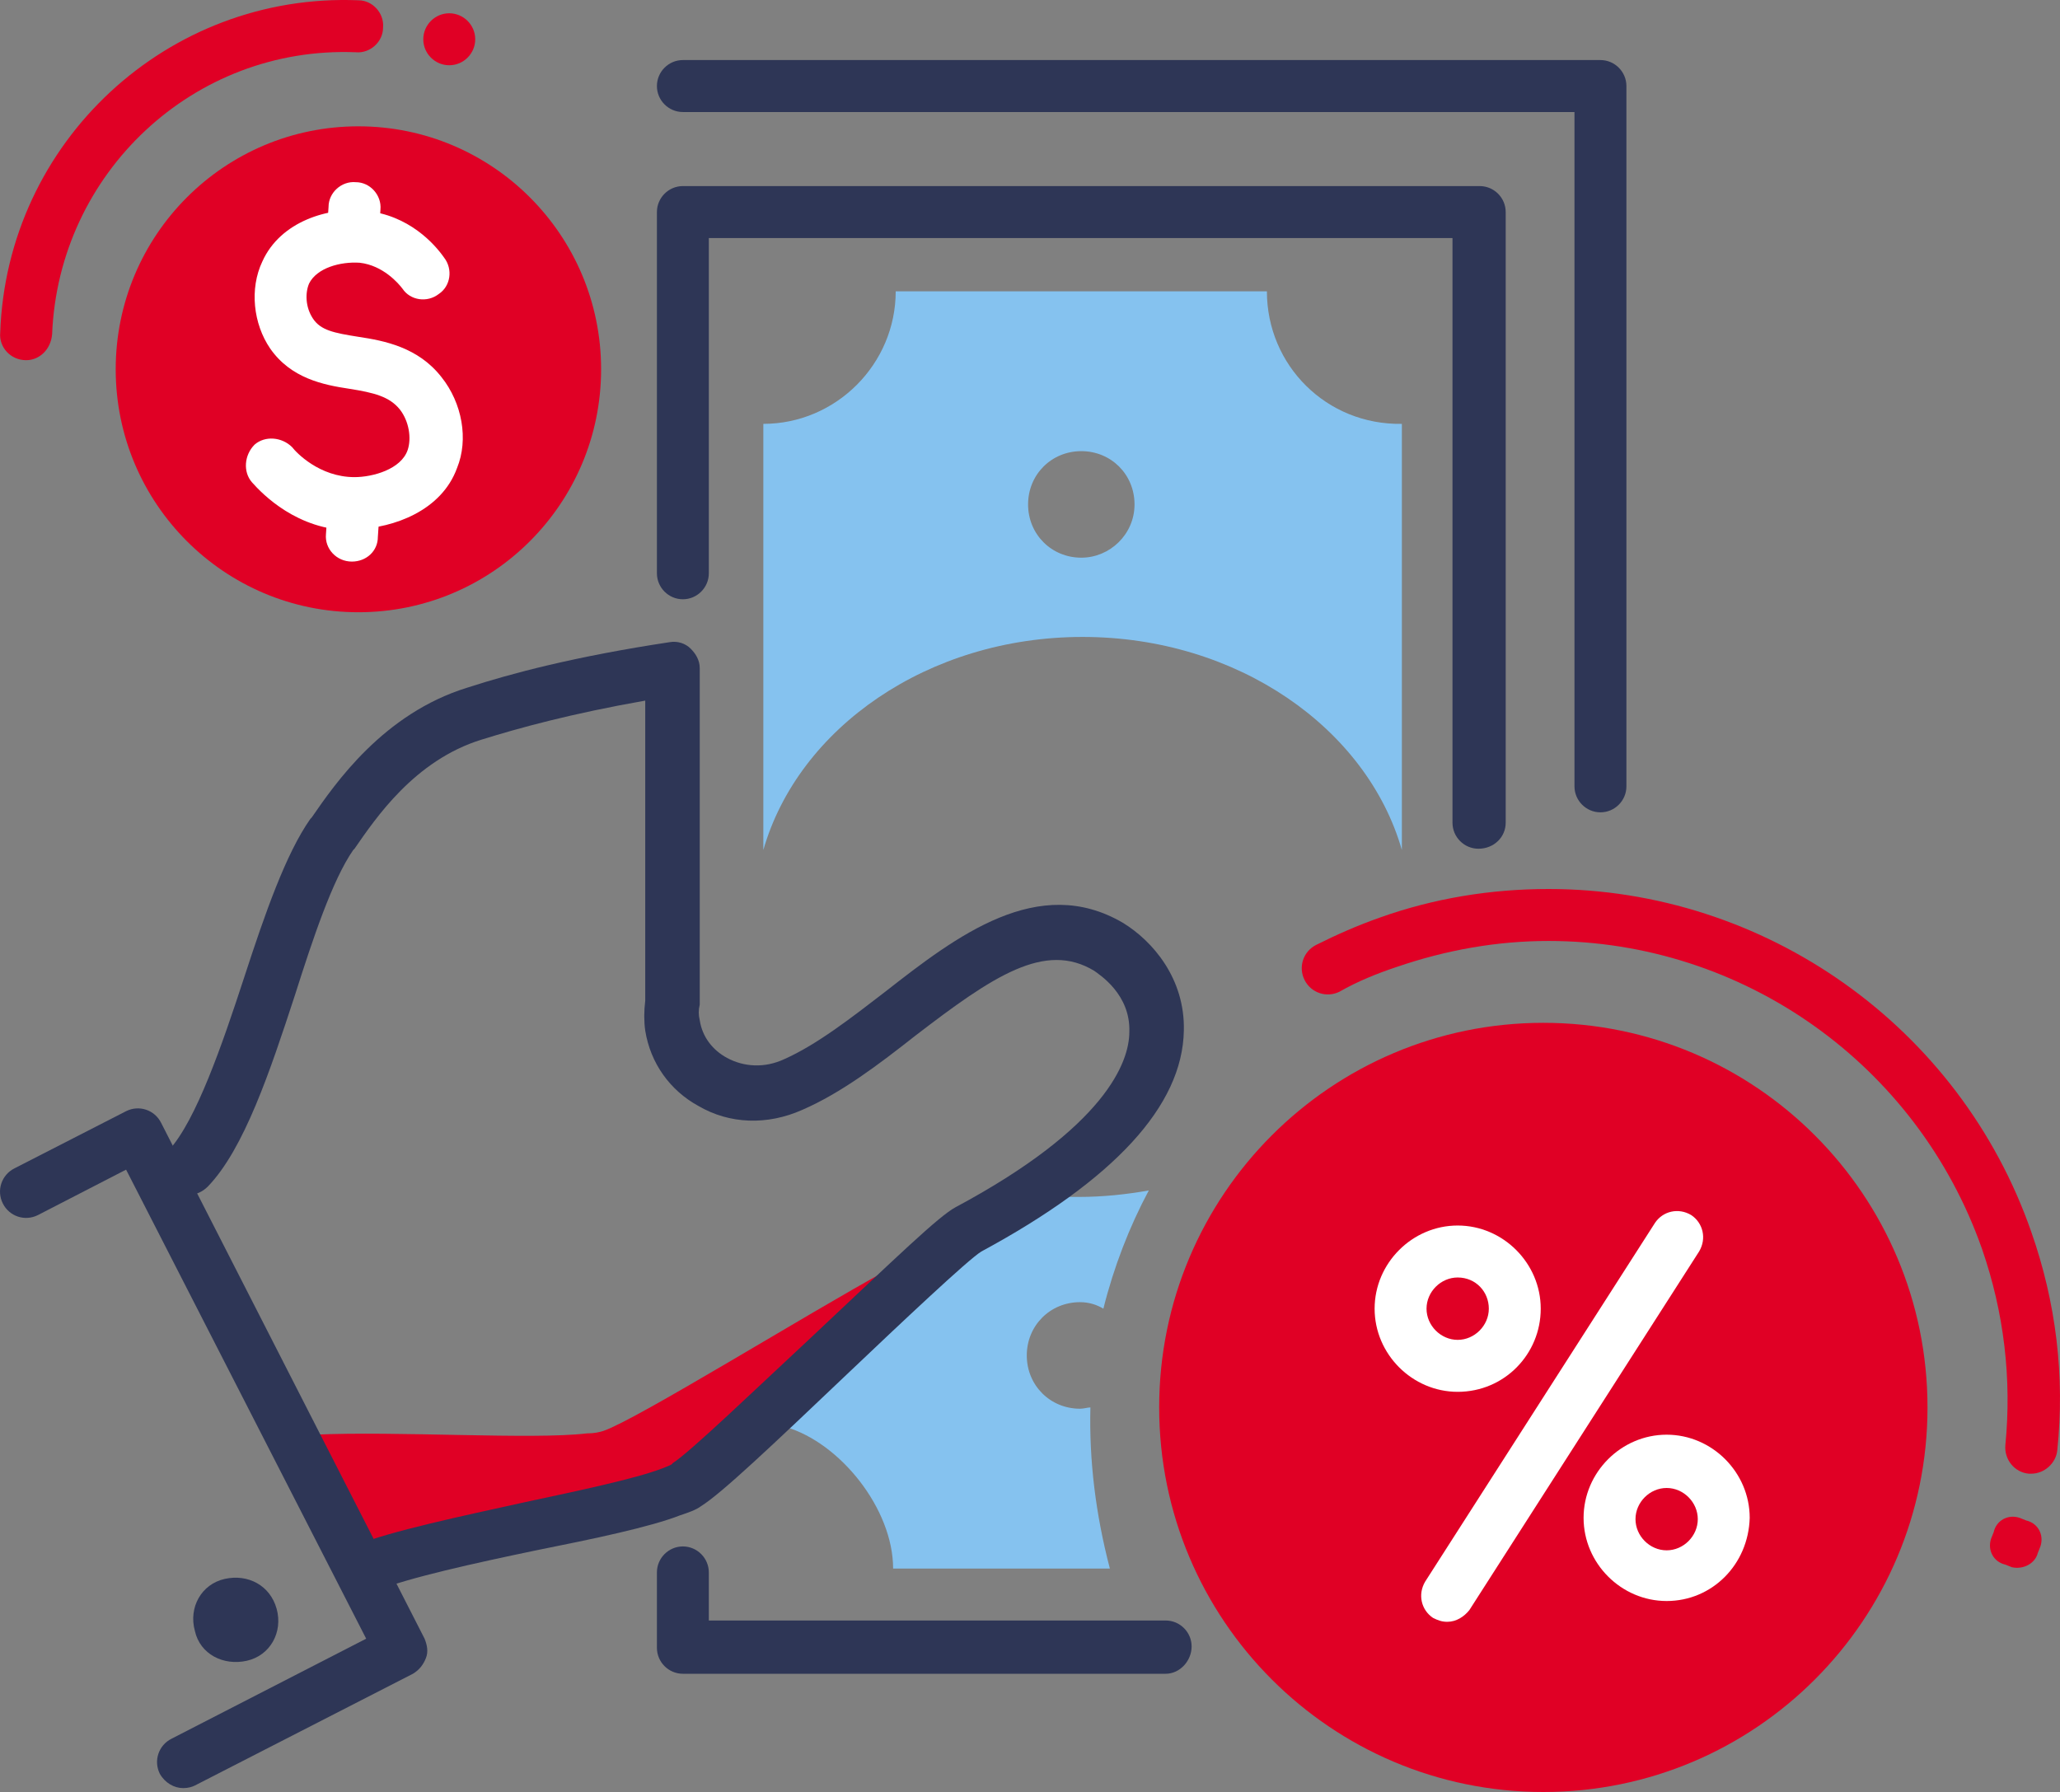 <?xml version="1.0" standalone="no"?>
<!-- Generator: Adobe Fireworks 10, Export SVG Extension by Aaron Beall (http://fireworks.abeall.com) . Version: 0.6.1  -->
<!DOCTYPE svg PUBLIC "-//W3C//DTD SVG 1.1//EN" "http://www.w3.org/Graphics/SVG/1.1/DTD/svg11.dtd">
<svg id="Untitled-P%E1gina%201" viewBox="0 0 100 87" style="background-color:#ffffff00" version="1.1"
	xmlns="http://www.w3.org/2000/svg" xmlns:xlink="http://www.w3.org/1999/xlink" xml:space="preserve"
	x="0px" y="0px" width="100px" height="87px"
>
	<rect x="0" y="0" width="100" height="87" fill="#808080" stroke="none"/>
	<g id="Capa%201">
		<g>
			<path id="st0" d="M 5.617 17.928 C 5.617 11.414 10.891 6.133 17.398 6.133 C 23.905 6.133 29.18 11.414 29.18 17.928 C 29.18 24.443 23.905 29.724 17.398 29.724 C 10.891 29.724 5.617 24.443 5.617 17.928 Z" fill="#e00025"/>
			<path id="st02" d="M 25.337 73.312 C 27.983 72.744 30.692 72.177 32.015 71.672 C 32.33 71.546 32.519 71.483 32.582 71.42 C 33.338 70.915 36.488 67.95 39.197 65.364 C 40.835 63.85 42.095 62.589 43.103 61.642 C 39.071 63.85 30.944 68.897 29.306 69.464 C 29.117 69.527 28.865 69.59 28.487 69.59 C 25.841 69.906 19.288 69.464 15.256 69.653 L 18.028 75.015 C 19.792 74.51 22.627 73.88 25.337 73.312 L 25.337 73.312 Z" fill="#e00025"/>
			<path id="st03" d="M 56.271 68.329 C 56.271 58.017 64.62 49.657 74.919 49.657 C 85.219 49.657 93.568 58.017 93.568 68.329 C 93.568 78.641 85.219 87 74.919 87 C 64.62 87 56.271 78.641 56.271 68.329 Z" fill="#e00025"/>
			<path id="st1" d="M 52.932 68.329 C 52.806 68.329 52.617 68.392 52.428 68.392 C 50.978 68.392 49.844 67.256 49.844 65.806 C 49.844 64.355 50.978 63.219 52.428 63.219 C 52.869 63.219 53.247 63.346 53.562 63.535 C 54.066 61.516 54.822 59.56 55.767 57.795 C 54.696 57.984 53.562 58.11 52.365 58.11 C 51.923 58.11 51.483 58.11 51.042 58.047 C 48.521 60.128 45.308 61.39 43.103 63.85 C 41.402 65.679 39.89 67.572 38.126 69.275 C 40.772 70.032 43.355 73.249 43.355 76.151 L 53.877 76.151 C 53.184 73.501 52.869 70.915 52.932 68.329 L 52.932 68.329 Z" fill="#85c2ef"/>
			<path id="st12" d="M 52.491 27.075 C 51.042 27.075 49.907 25.94 49.907 24.489 C 49.907 23.038 51.042 21.903 52.491 21.903 C 53.94 21.903 55.074 23.038 55.074 24.489 C 55.074 25.94 53.877 27.075 52.491 27.075 L 52.491 27.075 ZM 61.5 14.144 L 43.481 14.144 C 43.481 17.676 40.583 20.578 37.055 20.578 L 37.055 41.268 C 38.756 35.338 45.056 30.923 52.554 30.923 C 60.051 30.923 66.351 35.338 68.052 41.268 L 68.052 20.578 C 64.398 20.641 61.5 17.739 61.5 14.144 L 61.5 14.144 Z" fill="#85c2ef"/>
			<path d="M 17.083 27.264 L 17.083 27.264 C 16.327 27.264 15.76 26.634 15.823 25.94 L 15.886 24.993 C 15.886 24.3 16.453 23.732 17.209 23.795 C 17.902 23.795 18.469 24.426 18.406 25.12 L 18.343 26.066 C 18.343 26.759 17.776 27.264 17.083 27.264 L 17.083 27.264 Z" fill="#ffffff"/>
			<path d="M 17.146 12.315 L 17.146 12.315 C 16.39 12.315 15.823 11.684 15.886 10.99 L 15.949 10.044 C 15.949 9.35 16.579 8.782 17.272 8.845 C 17.965 8.845 18.532 9.476 18.469 10.17 L 18.406 11.116 C 18.406 11.81 17.839 12.315 17.146 12.315 L 17.146 12.315 Z" fill="#ffffff"/>
			<path d="M 17.083 25.75 C 14.437 25.75 12.736 23.984 12.232 23.416 C 11.791 22.912 11.854 22.092 12.358 21.587 C 12.862 21.145 13.681 21.209 14.185 21.713 C 14.374 21.966 15.508 23.164 17.209 23.164 C 18.091 23.164 19.477 22.786 19.792 21.84 C 19.981 21.272 19.855 20.452 19.414 19.884 C 18.91 19.253 18.154 19.064 16.957 18.875 C 15.697 18.686 14.122 18.37 13.114 16.919 C 12.295 15.721 12.106 14.018 12.736 12.693 C 13.618 10.738 15.949 10.044 17.713 10.233 C 19.855 10.422 21.115 11.873 21.556 12.504 C 21.997 13.072 21.872 13.892 21.304 14.27 C 20.737 14.712 19.918 14.585 19.54 14.018 C 19.351 13.765 18.595 12.882 17.461 12.756 C 16.516 12.693 15.382 13.008 15.004 13.765 C 14.815 14.207 14.815 14.901 15.193 15.469 C 15.571 16.036 16.201 16.162 17.398 16.352 C 18.658 16.541 20.296 16.856 21.43 18.307 C 22.438 19.569 22.753 21.335 22.186 22.723 C 21.43 24.804 19.099 25.624 17.335 25.688 C 17.209 25.75 17.146 25.75 17.083 25.75 L 17.083 25.75 Z" fill="#ffffff"/>
			<path d="M 1.27 17.487 C 1.207 17.487 1.207 17.487 1.27 17.487 C 0.514 17.487 -0.053 16.856 0.01 16.162 C 0.325 6.89 8.137 -0.364 17.398 0.014 C 18.091 0.014 18.658 0.645 18.595 1.339 C 18.595 2.033 17.965 2.601 17.272 2.537 C 9.397 2.222 2.845 8.404 2.53 16.226 C 2.467 16.982 1.9 17.487 1.27 17.487 L 1.27 17.487 Z" fill="#e00025"/>
			<path d="M 71.769 41.205 C 71.076 41.205 70.509 40.637 70.509 39.943 L 70.509 11.558 L 34.409 11.558 L 34.409 27.832 C 34.409 28.526 33.842 29.094 33.149 29.094 C 32.456 29.094 31.889 28.526 31.889 27.832 L 31.889 10.296 C 31.889 9.602 32.456 9.034 33.149 9.034 L 71.832 9.034 C 72.525 9.034 73.092 9.602 73.092 10.296 L 73.092 39.943 C 73.092 40.637 72.525 41.205 71.769 41.205 L 71.769 41.205 Z" fill="#2e3656"/>
			<path d="M 56.586 81.26 L 33.149 81.26 C 32.456 81.26 31.889 80.692 31.889 79.998 L 31.889 76.34 C 31.889 75.646 32.456 75.078 33.149 75.078 C 33.842 75.078 34.409 75.646 34.409 76.34 L 34.409 78.674 L 56.586 78.674 C 57.279 78.674 57.846 79.242 57.846 79.935 C 57.846 80.629 57.279 81.26 56.586 81.26 L 56.586 81.26 Z" fill="#2e3656"/>
			<path d="M 17.776 77.475 C 17.272 77.475 16.768 77.16 16.579 76.655 C 16.327 76.024 16.642 75.267 17.272 75.015 C 19.036 74.321 22.312 73.627 25.462 72.934 C 28.109 72.366 30.818 71.798 32.141 71.293 C 32.456 71.167 32.645 71.104 32.645 71.041 C 33.464 70.536 36.74 67.383 39.386 64.922 C 43.544 61.012 45.56 59.056 46.379 58.614 C 53.688 54.704 54.822 51.55 54.822 50.099 C 54.885 48.27 53.373 47.324 53.121 47.134 C 50.727 45.683 48.206 47.386 44.426 50.288 C 42.662 51.676 40.835 53.064 38.945 53.883 C 37.244 54.641 35.417 54.577 33.905 53.694 C 32.519 52.937 31.574 51.613 31.322 50.036 C 31.259 49.594 31.259 49.09 31.322 48.585 L 31.322 34.014 C 27.731 34.645 25.211 35.338 23.384 35.906 C 20.107 36.915 18.217 39.754 17.209 41.205 L 17.146 41.268 C 16.138 42.719 15.193 45.557 14.311 48.333 C 13.114 51.991 11.854 55.776 10.09 57.605 C 9.586 58.11 8.83 58.173 8.263 57.668 C 7.759 57.164 7.696 56.407 8.2 55.839 C 9.523 54.388 10.783 50.73 11.854 47.45 C 12.862 44.359 13.87 41.457 15.067 39.754 L 15.13 39.691 C 16.264 38.051 18.595 34.645 22.691 33.383 C 24.832 32.689 27.92 31.869 32.519 31.175 C 32.897 31.112 33.275 31.238 33.527 31.491 C 33.779 31.743 33.968 32.058 33.968 32.437 L 33.968 48.585 C 33.968 48.648 33.968 48.711 33.968 48.774 C 33.905 49.027 33.905 49.279 33.968 49.531 C 34.094 50.351 34.598 50.982 35.291 51.36 C 36.11 51.802 37.118 51.865 38.063 51.424 C 39.638 50.73 41.339 49.405 42.977 48.144 C 46.442 45.431 50.411 42.403 54.507 44.8 C 55.956 45.683 57.531 47.513 57.468 50.036 C 57.405 53.694 54.066 57.29 47.639 60.759 C 47.009 61.138 43.67 64.291 41.213 66.626 C 37.433 70.221 35.039 72.492 34.031 73.123 C 33.779 73.312 33.401 73.438 33.023 73.564 C 31.574 74.132 28.865 74.7 26.03 75.267 C 23.006 75.898 19.855 76.592 18.28 77.223 C 18.091 77.475 17.902 77.475 17.776 77.475 L 17.776 77.475 Z" fill="#2e3656"/>
			<path d="M 8.893 86.811 C 8.452 86.811 8.011 86.559 7.759 86.117 C 7.444 85.486 7.696 84.729 8.326 84.414 L 17.776 79.557 L 6.121 56.785 L 1.837 58.993 C 1.207 59.308 0.451 59.056 0.136 58.425 C -0.179 57.795 0.073 57.038 0.703 56.722 L 6.121 53.947 C 6.751 53.631 7.507 53.883 7.822 54.514 L 20.611 79.557 C 20.737 79.872 20.8 80.188 20.674 80.503 C 20.548 80.818 20.359 81.071 20.044 81.26 L 9.46 86.685 C 9.334 86.748 9.145 86.811 8.893 86.811 L 8.893 86.811 Z" fill="#2e3656"/>
			<path id="st3" d="M 13.429 78.106 C 13.744 79.242 13.114 80.377 11.98 80.629 C 10.846 80.882 9.712 80.314 9.46 79.178 C 9.145 78.043 9.775 76.907 10.909 76.655 C 12.043 76.403 13.114 76.971 13.429 78.106 L 13.429 78.106 Z" fill="#2e3656"/>
			<path d="M 98.608 71.546 C 98.545 71.546 98.545 71.546 98.482 71.546 C 97.789 71.483 97.285 70.852 97.348 70.158 C 97.663 66.941 97.285 63.724 96.214 60.633 C 93.064 51.676 84.622 45.683 75.171 45.683 C 72.651 45.683 70.194 46.125 67.8 46.945 C 66.855 47.26 65.91 47.639 65.028 48.144 C 64.398 48.459 63.642 48.206 63.327 47.576 C 63.012 46.945 63.264 46.188 63.894 45.873 C 64.902 45.368 65.91 44.926 66.981 44.548 C 69.627 43.602 72.399 43.16 75.171 43.16 C 85.693 43.16 95.143 49.846 98.608 59.813 C 99.805 63.219 100.246 66.815 99.868 70.41 C 99.805 71.041 99.238 71.546 98.608 71.546 L 98.608 71.546 Z" fill="#e00025"/>
			<path d="M 70.257 78.737 C 70.005 78.737 69.816 78.674 69.564 78.547 C 68.997 78.169 68.808 77.412 69.186 76.781 L 80.338 59.372 C 80.716 58.804 81.472 58.614 82.102 58.993 C 82.669 59.372 82.858 60.128 82.48 60.759 L 71.328 78.169 C 71.076 78.484 70.698 78.737 70.257 78.737 L 70.257 78.737 Z" fill="#ffffff"/>
			<path d="M 70.761 62.021 C 69.942 62.021 69.249 62.715 69.249 63.535 C 69.249 64.355 69.942 65.049 70.761 65.049 C 71.58 65.049 72.273 64.355 72.273 63.535 C 72.273 62.715 71.643 62.021 70.761 62.021 L 70.761 62.021 ZM 70.761 67.572 C 68.556 67.572 66.729 65.743 66.729 63.535 C 66.729 61.327 68.556 59.498 70.761 59.498 C 72.966 59.498 74.793 61.327 74.793 63.535 C 74.793 65.743 73.029 67.572 70.761 67.572 L 70.761 67.572 Z" fill="#ffffff"/>
			<path d="M 80.905 72.24 C 80.086 72.24 79.393 72.934 79.393 73.753 C 79.393 74.574 80.086 75.267 80.905 75.267 C 81.724 75.267 82.417 74.574 82.417 73.753 C 82.417 72.934 81.724 72.24 80.905 72.24 L 80.905 72.24 ZM 80.905 77.728 C 78.7 77.728 76.873 75.898 76.873 73.69 C 76.873 71.483 78.7 69.653 80.905 69.653 C 83.11 69.653 84.937 71.483 84.937 73.69 C 84.874 75.961 83.11 77.728 80.905 77.728 L 80.905 77.728 Z" fill="#ffffff"/>
			<path d="M 77.692 39.438 C 76.999 39.438 76.431 38.871 76.431 38.177 L 76.431 5.439 L 33.149 5.439 C 32.456 5.439 31.889 4.871 31.889 4.178 C 31.889 3.483 32.456 2.916 33.149 2.916 L 77.692 2.916 C 78.385 2.916 78.952 3.483 78.952 4.178 L 78.952 38.177 C 78.952 38.871 78.385 39.438 77.692 39.438 L 77.692 39.438 Z" fill="#2e3656"/>
			<path id="st04" d="M 98.923 75.394 L 99.049 75.078 C 99.238 74.51 98.923 73.943 98.356 73.817 L 98.041 73.69 C 97.474 73.501 96.907 73.817 96.781 74.384 L 96.655 74.7 C 96.466 75.267 96.781 75.835 97.348 75.961 L 97.663 76.087 C 98.23 76.214 98.797 75.898 98.923 75.394 L 98.923 75.394 Z" fill="#e00025"/>
			<path id="st05" d="M 23.069 1.907 C 23.069 2.601 22.502 3.168 21.808 3.168 C 21.115 3.168 20.548 2.601 20.548 1.907 C 20.548 1.213 21.115 0.645 21.808 0.645 C 22.502 0.645 23.069 1.213 23.069 1.907 L 23.069 1.907 Z" fill="#e00025"/>
		</g>
	</g>
</svg>